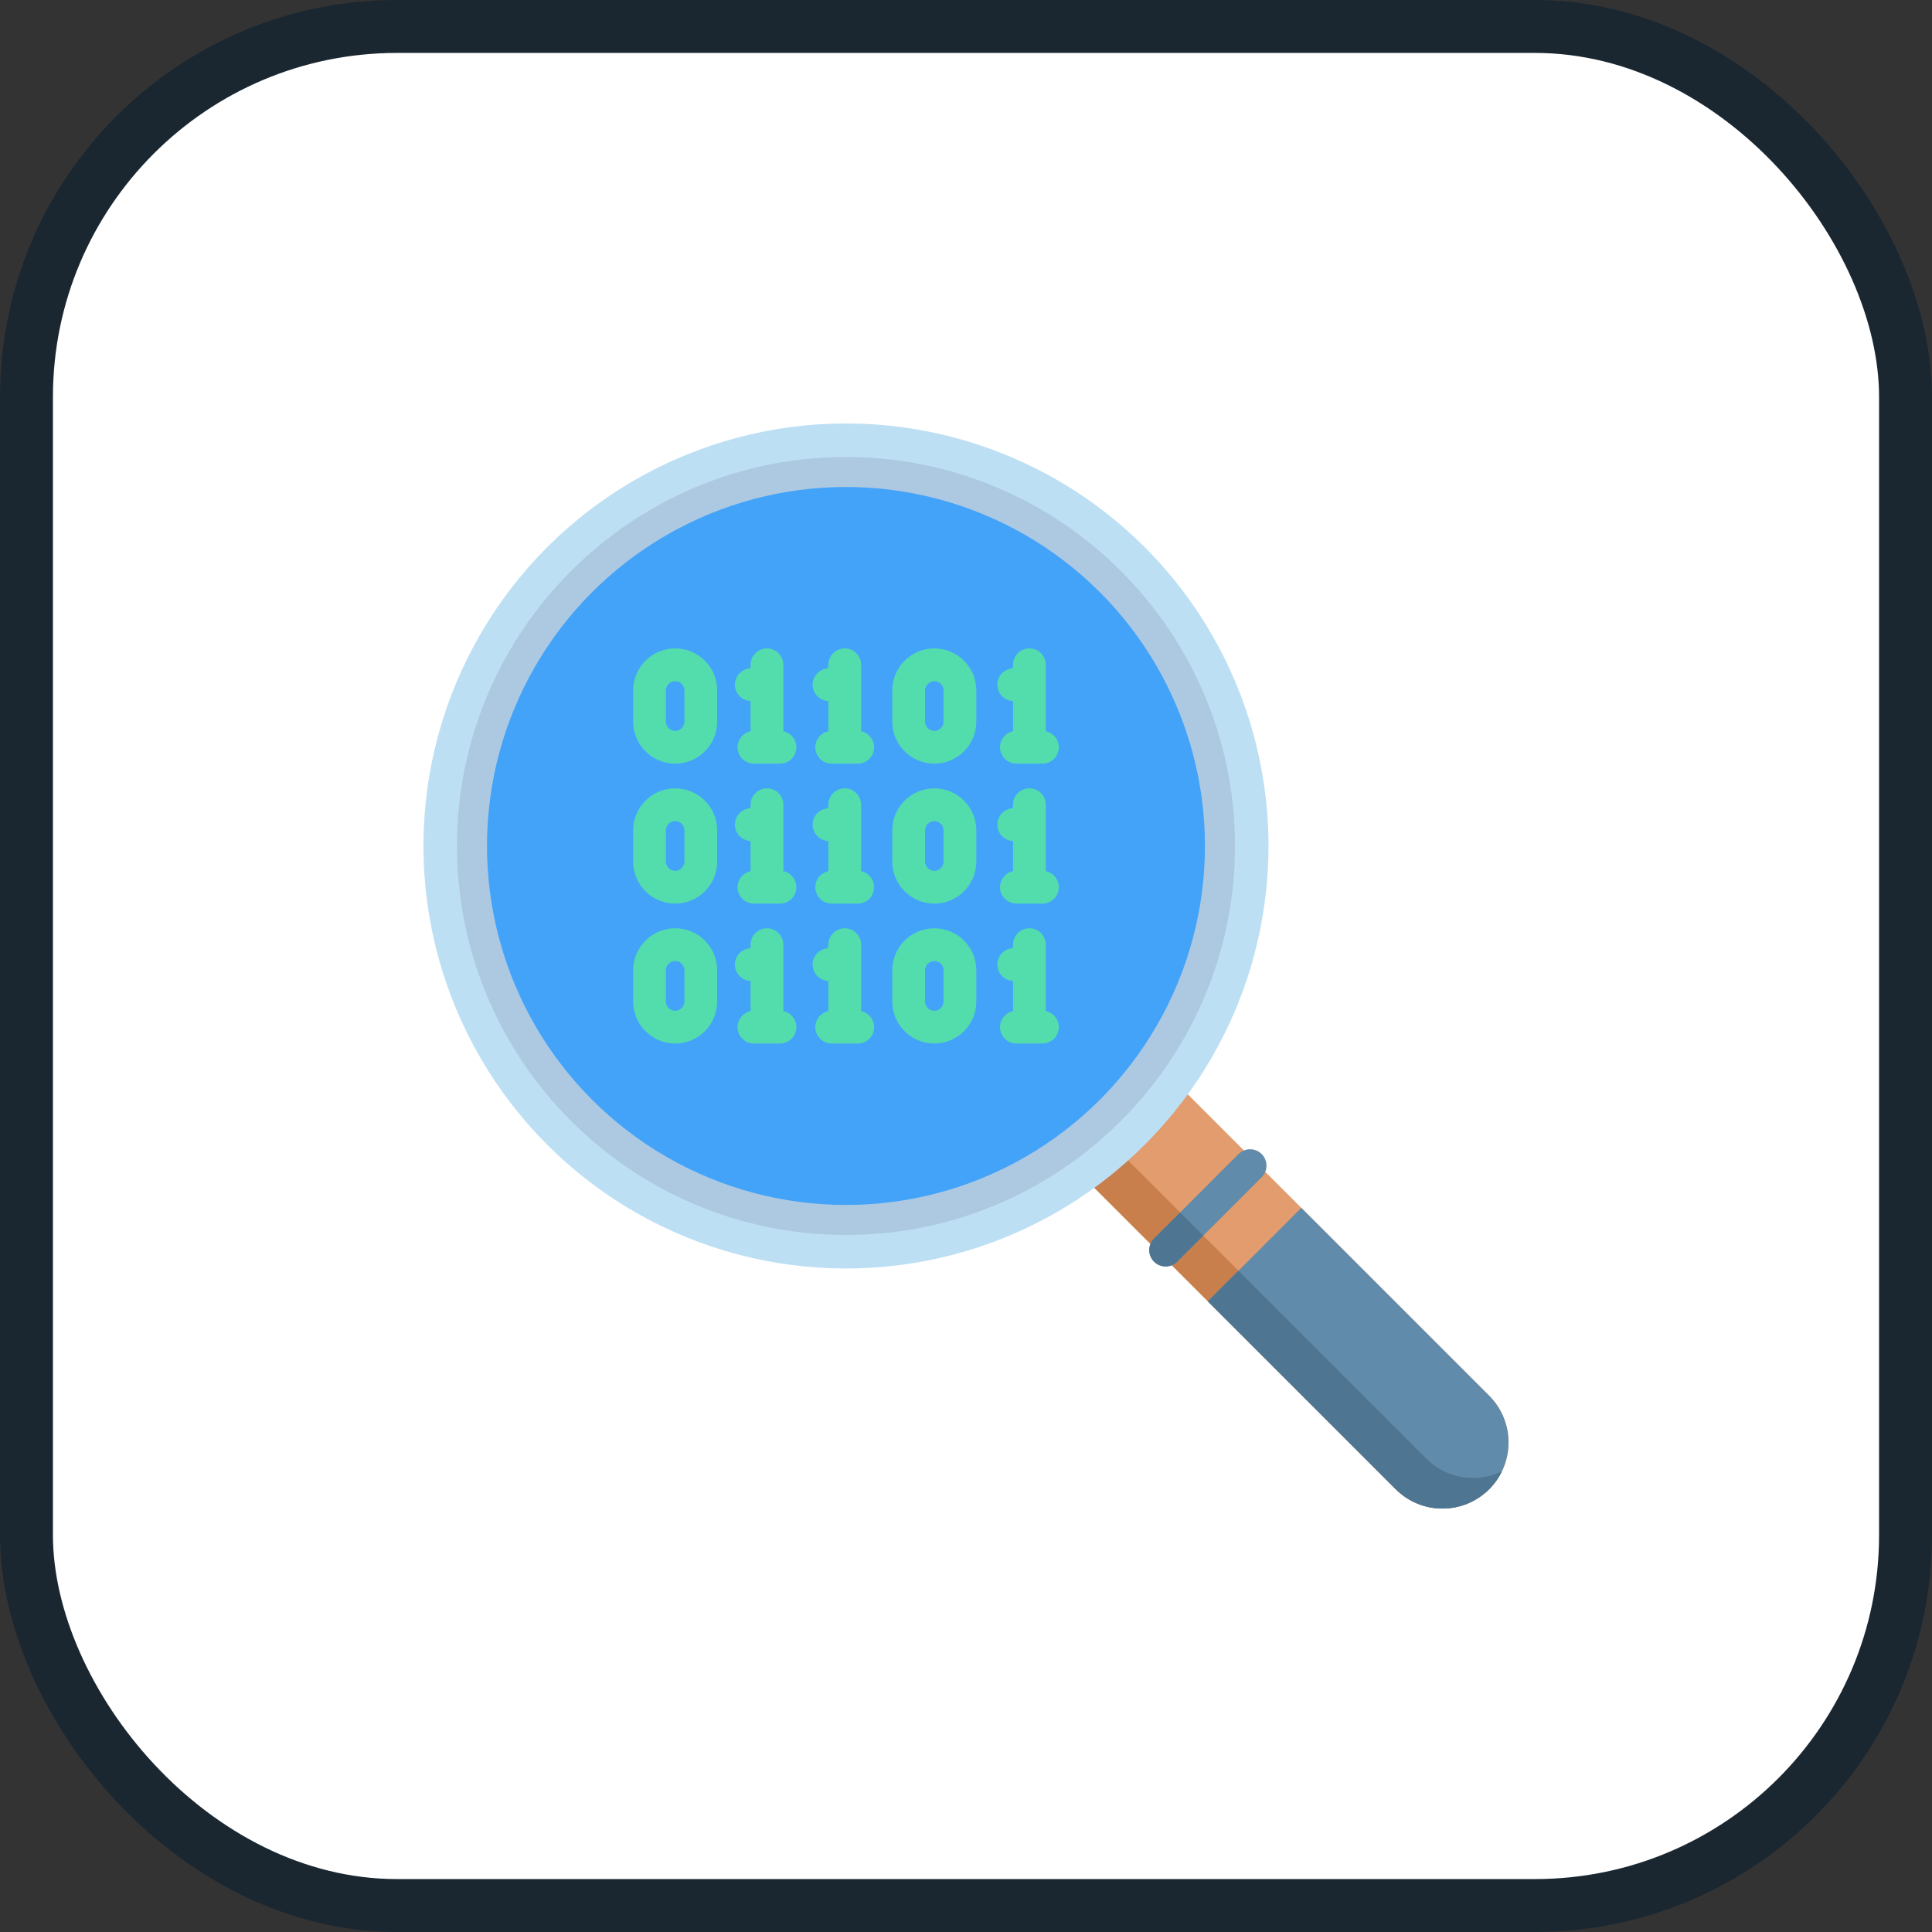 <svg viewBox="0 0 73 73" version="1.1" xmlns="http://www.w3.org/2000/svg" xmlns:xlink="http://www.w3.org/1999/xlink" fill="#000000"><rect x="0" y="0" width="73" height="73" fill="#333333" stroke="none"/><g id="SVGRepo_bgCarrier" stroke-width="0"></g><g id="SVGRepo_tracerCarrier" stroke-linecap="round" stroke-linejoin="round"></g><g id="SVGRepo_iconCarrier"> <title>algorithms-and-data-structures/algorithms/binary-search</title> <desc>Created with Sketch.</desc> <defs> </defs> <g id="algorithms-and-data-structures/algorithms/binary-search" stroke="none" stroke-width="1" fill="none" fill-rule="evenodd"> <g id="container" transform="translate(2, 2)" fill="#FFFFFF" fill-rule="nonzero" stroke="#1A2731" stroke-width="2"> <rect id="mask" x="-1" y="-1" width="71" height="71" rx="14"> </rect> </g> <g id="binary-code" transform="translate(16, 16)" fill-rule="nonzero"> <g id="XMLID_2338_"> <path d="M40.268,40.268 C39.293,41.244 37.712,41.244 36.737,40.268 L29.639,33.17 L23.359,26.891 L26.891,23.359 L33.17,29.639 L40.268,36.737 C41.244,37.712 41.244,39.293 40.268,40.268 Z" id="XMLID_2339_" fill="#E29C6D"> </path> <path d="M40.748,39.593 C40.631,39.837 40.47,40.066 40.268,40.268 C39.293,41.244 37.712,41.244 36.737,40.268 L29.639,33.17 L23.359,26.891 L24.514,25.736 L30.793,32.015 L37.892,39.113 C38.665,39.886 39.818,40.047 40.748,39.593 Z" id="XMLID_2340_" fill="#C97F4C"> </path> <path d="M40.748,39.593 C40.631,39.837 40.47,40.066 40.268,40.268 C39.293,41.244 37.712,41.244 36.737,40.268 L29.639,33.17 L33.17,29.639 L40.268,36.737 C41.041,37.51 41.202,38.663 40.748,39.593 Z" id="XMLID_2343_" fill="#618BAA"> </path> <path d="M40.748,39.593 C40.631,39.837 40.47,40.066 40.268,40.268 C39.293,41.244 37.712,41.244 36.737,40.268 L29.639,33.17 L30.793,32.015 L37.892,39.113 C38.665,39.886 39.818,40.047 40.748,39.593 Z" id="XMLID_2346_" fill="#4E7693"> </path> <circle id="XMLID_2589_" fill="#BDDFF4" cx="15.965" cy="15.965" r="15.965"> </circle> <path d="M15.965,30.664 C7.86,30.664 1.266,24.07 1.266,15.965 C1.266,7.86 7.86,1.266 15.965,1.266 C24.07,1.266 30.664,7.86 30.664,15.965 C30.664,24.07 24.07,30.664 15.965,30.664 Z" id="XMLID_2586_" fill="#ADC9E2"> </path> <circle id="XMLID_2583_" fill="#43A3F9" cx="15.965" cy="15.965" r="13.564"> </circle> <g id="XMLID_2347_" transform="translate(27.387, 27.387)" fill="#618BAA"> <path d="M4.285,1.094 L1.094,4.285 C0.972,4.406 0.814,4.466 0.656,4.466 C0.498,4.466 0.34,4.406 0.218,4.285 C-0.023,4.044 -0.023,3.652 0.218,3.41 L3.41,0.218 C3.652,-0.023 4.044,-0.023 4.285,0.218 C4.527,0.46 4.527,0.852 4.285,1.094 Z" id="XMLID_2353_"> </path> </g> <path d="M29.465,30.687 L28.48,31.672 C28.359,31.793 28.201,31.853 28.042,31.853 C27.885,31.853 27.726,31.793 27.605,31.672 C27.363,31.43 27.363,31.039 27.605,30.797 L28.59,29.812 L29.465,30.687 Z" id="XMLID_2356_" fill="#4E7693"> </path> </g> <g id="XMLID_2357_" transform="translate(7.848, 8.488)" fill="#54DDAC"> <path d="M1.663,0.012 C0.788,0.012 0.076,0.724 0.076,1.599 L0.076,2.779 C0.076,3.654 0.788,4.366 1.663,4.366 C2.538,4.366 3.25,3.654 3.25,2.779 L3.25,1.599 C3.25,0.724 2.538,0.012 1.663,0.012 Z M2.013,2.779 C2.013,2.972 1.856,3.129 1.663,3.129 C1.47,3.129 1.313,2.972 1.313,2.779 L1.313,1.599 C1.313,1.406 1.47,1.25 1.663,1.25 C1.856,1.25 2.013,1.406 2.013,1.599 L2.013,2.779 Z" id="XMLID_2358_"> </path> <path d="M11.454,0.012 C10.579,0.012 9.867,0.724 9.867,1.599 L9.867,2.779 C9.867,3.654 10.579,4.366 11.454,4.366 C12.33,4.366 13.042,3.654 13.042,2.779 L13.042,1.599 C13.042,0.724 12.33,0.012 11.454,0.012 Z M11.804,2.779 C11.804,2.972 11.647,3.129 11.454,3.129 C11.262,3.129 11.105,2.972 11.105,2.779 L11.105,1.599 C11.105,1.406 11.262,1.25 11.454,1.25 C11.647,1.25 11.804,1.406 11.804,1.599 L11.804,2.779 Z" id="XMLID_2361_"> </path> <path d="M5.75,3.142 L5.75,0.692 C5.751,0.652 5.75,0.621 5.75,0.603 C5.735,0.272 5.462,0.012 5.132,0.012 C5.127,0.012 5.122,0.012 5.118,0.012 C4.782,0.02 4.513,0.295 4.513,0.631 L4.513,0.676 C4.511,0.699 4.506,0.735 4.498,0.766 C4.176,0.787 3.92,1.055 3.92,1.383 C3.92,1.716 4.183,1.988 4.513,2.001 L4.513,3.142 C4.232,3.201 4.021,3.45 4.021,3.748 C4.021,4.089 4.298,4.366 4.64,4.366 L5.624,4.366 C5.966,4.366 6.242,4.089 6.242,3.748 C6.242,3.449 6.031,3.2 5.75,3.142 Z" id="XMLID_2364_"> </path> <path d="M8.688,3.142 L8.688,0.692 C8.689,0.652 8.688,0.621 8.688,0.603 C8.673,0.267 8.39,0.002 8.056,0.012 C7.72,0.02 7.451,0.294 7.451,0.631 L7.451,0.667 C7.45,0.699 7.444,0.736 7.436,0.766 C7.114,0.787 6.858,1.055 6.858,1.383 C6.858,1.716 7.121,1.988 7.451,2.001 L7.451,3.142 C7.17,3.201 6.959,3.45 6.959,3.748 C6.959,4.089 7.236,4.366 7.578,4.366 L8.562,4.366 C8.904,4.366 9.18,4.089 9.18,3.748 C9.18,3.449 8.969,3.2 8.688,3.142 Z" id="XMLID_2365_"> </path> <path d="M14.429,2.001 L14.429,3.142 C14.149,3.201 13.938,3.45 13.938,3.748 C13.938,4.089 14.215,4.366 14.557,4.366 L15.54,4.366 C15.882,4.366 16.159,4.089 16.159,3.748 C16.159,3.449 15.948,3.2 15.667,3.142 L15.667,0.692 C15.668,0.652 15.667,0.621 15.666,0.603 C15.651,0.272 15.378,0.012 15.048,0.012 C15.044,0.012 15.039,0.012 15.034,0.012 C14.698,0.02 14.429,0.295 14.429,0.631 L14.429,0.676 C14.428,0.699 14.423,0.735 14.415,0.766 C14.092,0.787 13.837,1.055 13.837,1.383 C13.837,1.716 14.1,1.988 14.429,2.001 Z" id="XMLID_2366_"> </path> <path d="M1.663,5.3 C0.788,5.3 0.076,6.012 0.076,6.887 L0.076,8.067 C0.076,8.942 0.788,9.654 1.663,9.654 C2.538,9.654 3.25,8.942 3.25,8.067 L3.25,6.887 C3.25,6.012 2.538,5.3 1.663,5.3 Z M2.013,8.067 C2.013,8.26 1.856,8.417 1.663,8.417 C1.47,8.417 1.313,8.26 1.313,8.067 L1.313,6.887 C1.313,6.694 1.47,6.537 1.663,6.537 C1.856,6.537 2.013,6.694 2.013,6.887 L2.013,8.067 Z" id="XMLID_2367_"> </path> <path d="M11.454,5.3 C10.579,5.3 9.867,6.012 9.867,6.887 L9.867,8.067 C9.867,8.942 10.579,9.654 11.454,9.654 C12.33,9.654 13.042,8.942 13.042,8.067 L13.042,6.887 C13.042,6.012 12.33,5.3 11.454,5.3 Z M11.804,8.067 C11.804,8.26 11.647,8.417 11.454,8.417 C11.262,8.417 11.105,8.26 11.105,8.067 L11.105,6.887 C11.105,6.694 11.262,6.537 11.454,6.537 C11.647,6.537 11.804,6.694 11.804,6.887 L11.804,8.067 Z" id="XMLID_2370_"> </path> <path d="M5.75,8.43 L5.75,5.979 C5.751,5.939 5.75,5.909 5.75,5.891 C5.735,5.559 5.462,5.3 5.132,5.3 C5.127,5.3 5.122,5.3 5.118,5.3 C4.782,5.307 4.513,5.582 4.513,5.918 L4.513,5.963 C4.511,5.986 4.506,6.023 4.498,6.053 C4.176,6.074 3.92,6.343 3.92,6.671 C3.92,7.004 4.183,7.275 4.513,7.289 L4.513,8.43 C4.232,8.488 4.021,8.737 4.021,9.035 C4.021,9.377 4.298,9.654 4.64,9.654 L5.624,9.654 C5.966,9.654 6.242,9.377 6.242,9.035 C6.242,8.737 6.031,8.488 5.75,8.43 Z" id="XMLID_2373_"> </path> <path d="M8.688,8.43 L8.688,5.979 C8.689,5.939 8.688,5.909 8.688,5.891 C8.673,5.555 8.39,5.29 8.056,5.3 C7.72,5.307 7.451,5.582 7.451,5.918 L7.451,5.955 C7.45,5.987 7.444,6.024 7.436,6.053 C7.114,6.074 6.858,6.343 6.858,6.671 C6.858,7.004 7.121,7.275 7.451,7.289 L7.451,8.43 C7.17,8.488 6.959,8.737 6.959,9.035 C6.959,9.377 7.236,9.654 7.578,9.654 L8.562,9.654 C8.904,9.654 9.18,9.377 9.18,9.035 C9.18,8.737 8.969,8.488 8.688,8.43 Z" id="XMLID_2374_"> </path> <path d="M15.667,8.43 L15.667,5.979 C15.668,5.939 15.667,5.909 15.666,5.891 C15.651,5.559 15.378,5.3 15.048,5.3 C15.044,5.3 15.039,5.3 15.034,5.3 C14.698,5.307 14.429,5.582 14.429,5.918 L14.429,5.963 C14.428,5.986 14.423,6.023 14.415,6.053 C14.092,6.074 13.837,6.343 13.837,6.671 C13.837,7.004 14.1,7.275 14.429,7.289 L14.429,8.43 C14.149,8.488 13.938,8.737 13.938,9.035 C13.938,9.377 14.215,9.654 14.557,9.654 L15.54,9.654 C15.882,9.654 16.159,9.377 16.159,9.035 C16.159,8.737 15.948,8.488 15.667,8.43 Z" id="XMLID_2375_"> </path> <path d="M1.663,10.587 C0.788,10.587 0.076,11.299 0.076,12.174 L0.076,13.354 C0.076,14.23 0.788,14.941 1.663,14.941 C2.538,14.941 3.25,14.229 3.25,13.354 L3.25,12.174 C3.25,11.299 2.538,10.587 1.663,10.587 Z M2.013,13.354 C2.013,13.547 1.856,13.704 1.663,13.704 C1.47,13.704 1.313,13.547 1.313,13.354 L1.313,12.174 C1.313,11.981 1.47,11.825 1.663,11.825 C1.856,11.825 2.013,11.981 2.013,12.174 L2.013,13.354 Z" id="XMLID_2376_"> </path> <path d="M11.454,10.587 C10.579,10.587 9.867,11.299 9.867,12.174 L9.867,13.354 C9.867,14.23 10.579,14.941 11.454,14.941 C12.33,14.941 13.042,14.229 13.042,13.354 L13.042,12.174 C13.042,11.299 12.33,10.587 11.454,10.587 Z M11.804,13.354 C11.804,13.547 11.647,13.704 11.454,13.704 C11.262,13.704 11.105,13.547 11.105,13.354 L11.105,12.174 C11.105,11.981 11.262,11.825 11.454,11.825 C11.647,11.825 11.804,11.981 11.804,12.174 L11.804,13.354 Z" id="XMLID_2379_"> </path> <path d="M5.75,13.717 L5.75,11.267 C5.751,11.227 5.75,11.196 5.75,11.178 C5.735,10.847 5.462,10.587 5.132,10.587 C5.127,10.587 5.122,10.587 5.118,10.587 C4.782,10.595 4.513,10.87 4.513,11.206 L4.513,11.242 C4.512,11.274 4.506,11.312 4.498,11.341 C4.176,11.362 3.92,11.63 3.92,11.958 C3.92,12.291 4.183,12.563 4.513,12.576 L4.513,13.717 C4.232,13.776 4.021,14.025 4.021,14.323 C4.021,14.664 4.298,14.941 4.64,14.941 L5.624,14.941 C5.966,14.941 6.242,14.664 6.242,14.323 C6.242,14.024 6.031,13.775 5.75,13.717 Z" id="XMLID_2382_"> </path> <path d="M8.688,13.717 L8.688,11.267 C8.689,11.227 8.688,11.196 8.688,11.178 C8.673,10.842 8.39,10.579 8.056,10.587 C7.72,10.595 7.451,10.869 7.451,11.206 L7.451,11.251 C7.449,11.274 7.444,11.31 7.436,11.341 C7.114,11.362 6.858,11.63 6.858,11.958 C6.858,12.291 7.121,12.563 7.451,12.576 L7.451,13.717 C7.17,13.776 6.959,14.024 6.959,14.323 C6.959,14.664 7.236,14.941 7.578,14.941 L8.562,14.941 C8.904,14.941 9.18,14.664 9.18,14.323 C9.18,14.024 8.969,13.775 8.688,13.717 Z" id="XMLID_2383_"> </path> <path d="M15.667,13.717 L15.667,11.267 C15.668,11.227 15.667,11.196 15.666,11.178 C15.651,10.847 15.378,10.587 15.048,10.587 C15.044,10.587 15.039,10.587 15.034,10.587 C14.698,10.595 14.429,10.87 14.429,11.206 L14.429,11.242 C14.428,11.274 14.422,11.312 14.415,11.341 C14.092,11.362 13.837,11.63 13.837,11.958 C13.837,12.291 14.1,12.563 14.429,12.576 L14.429,13.717 C14.149,13.776 13.938,14.025 13.938,14.323 C13.938,14.664 14.215,14.941 14.557,14.941 L15.54,14.941 C15.882,14.941 16.159,14.664 16.159,14.323 C16.159,14.024 15.948,13.775 15.667,13.717 Z" id="XMLID_2384_"> </path> </g> </g> </g> </g></svg>